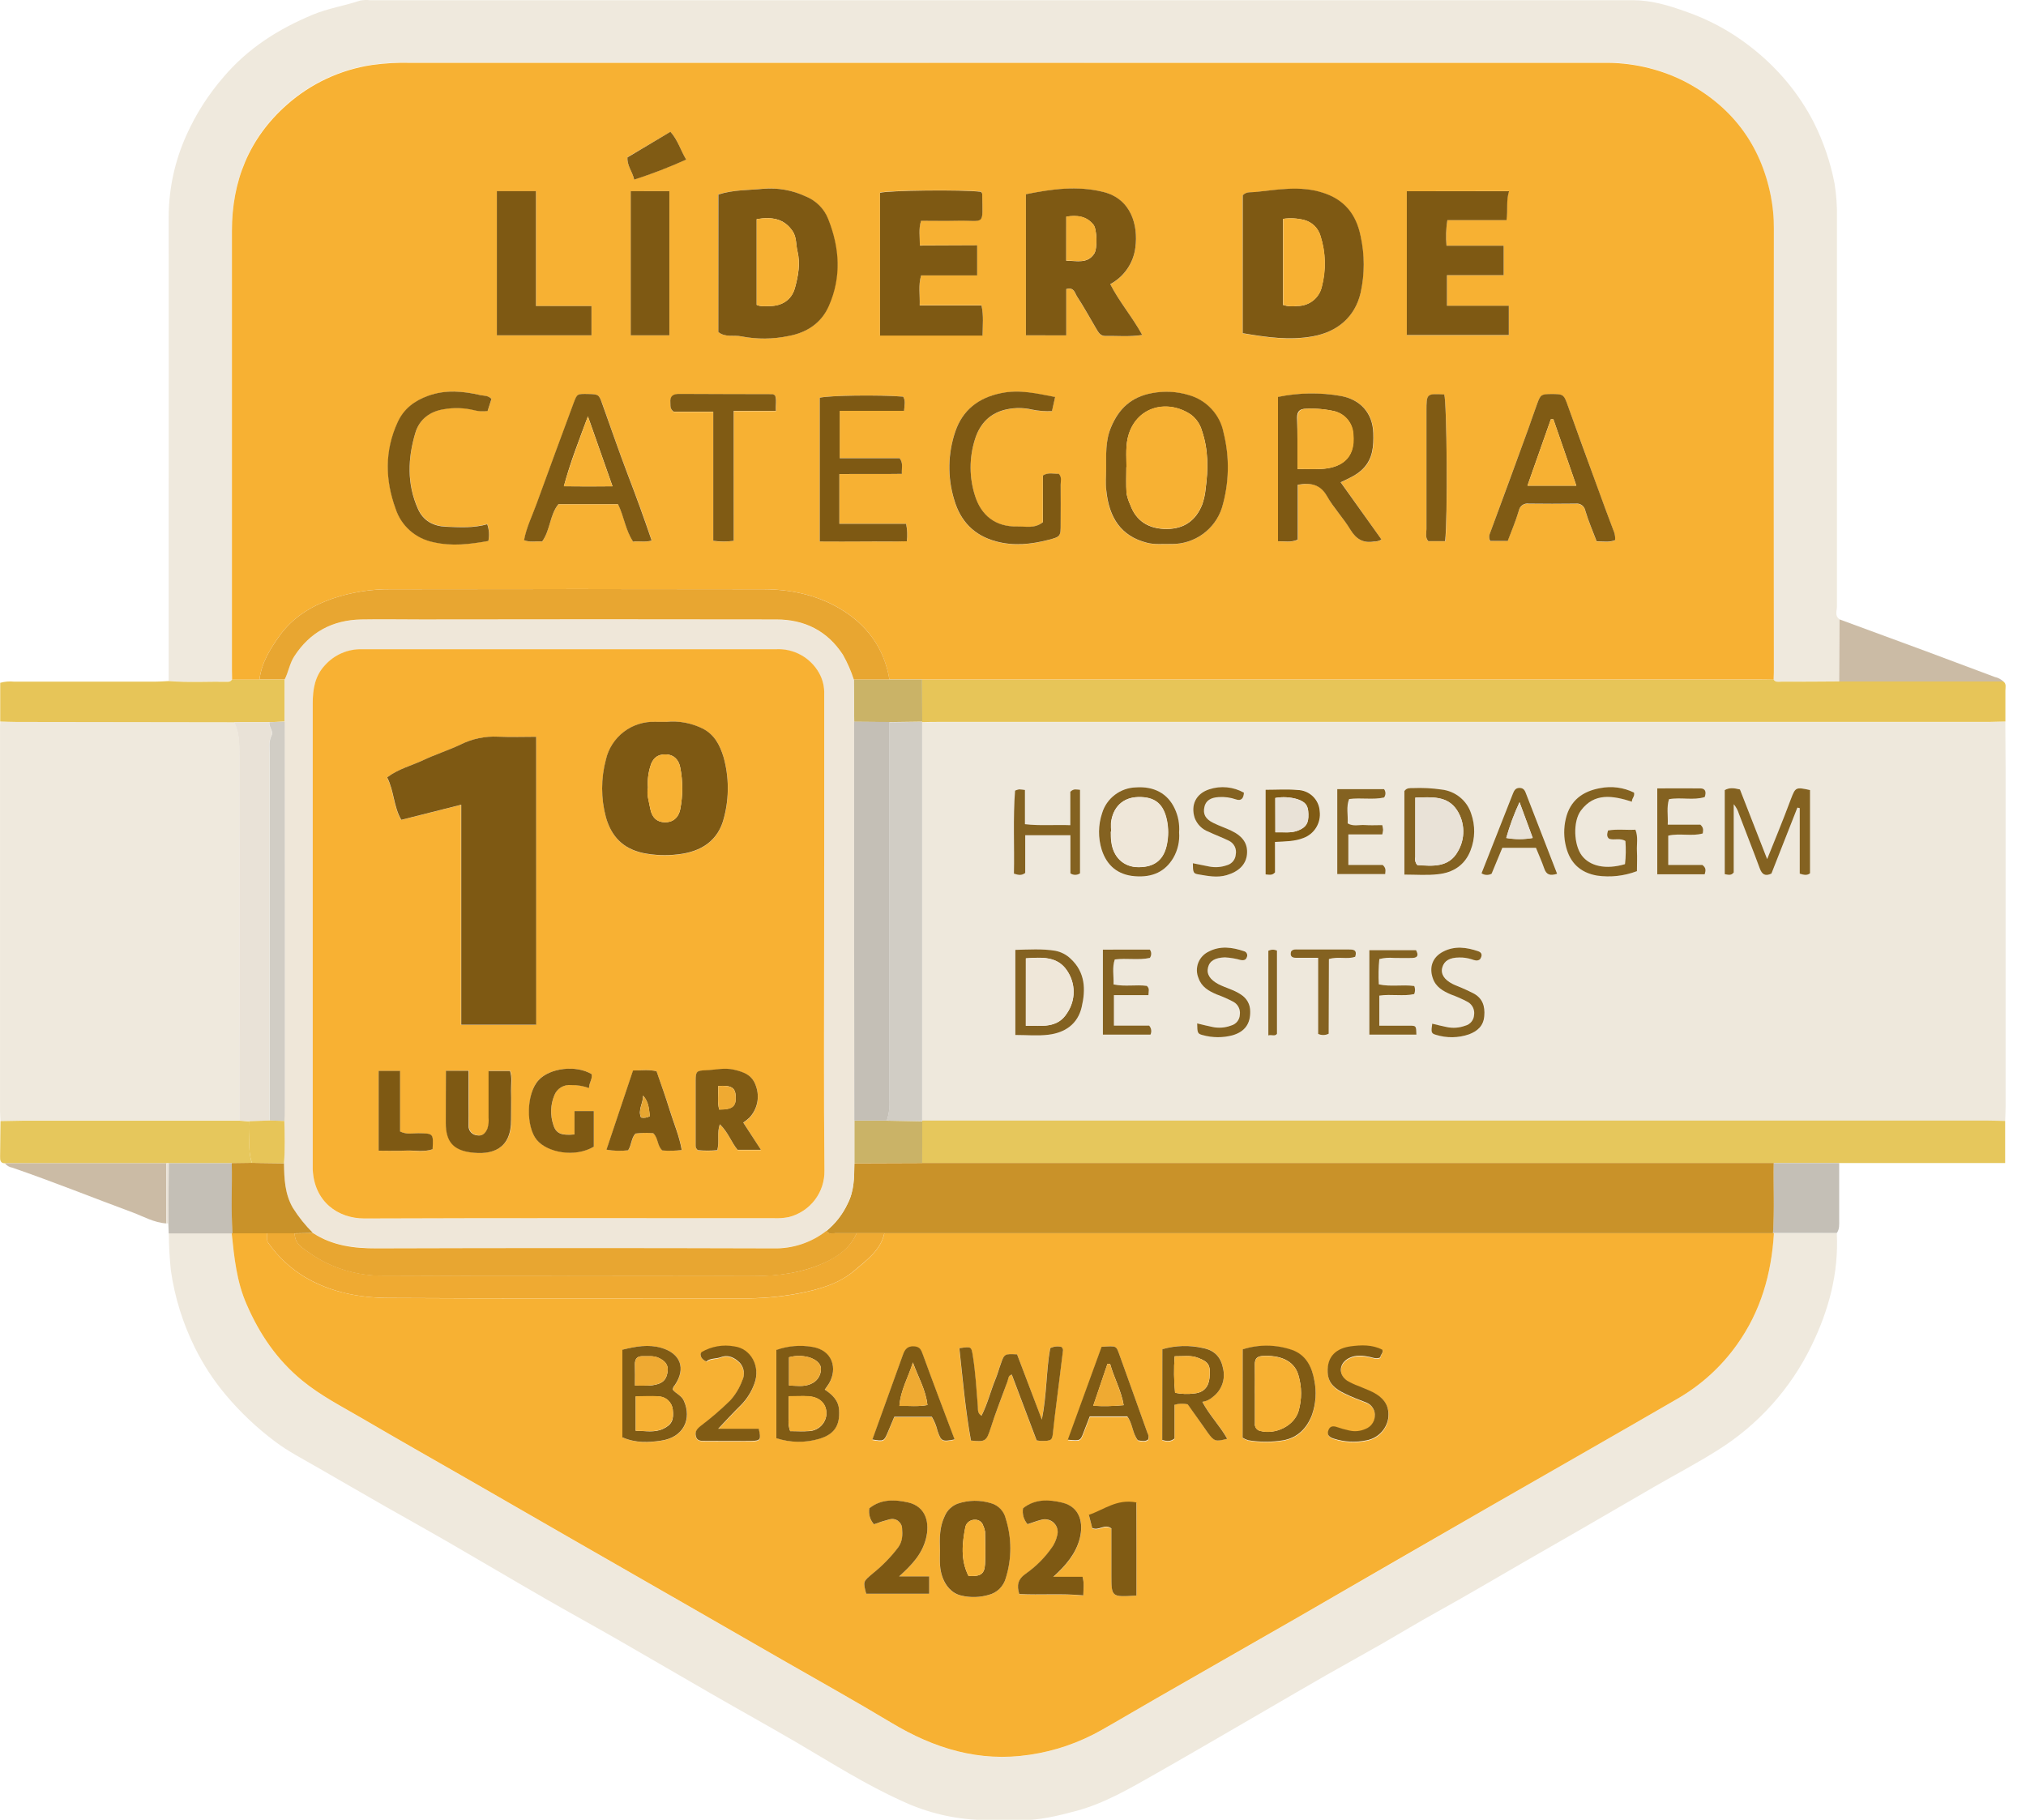 <svg fill="none" height="53" viewBox="0 0 59 53" width="59" xmlns="http://www.w3.org/2000/svg" xmlns:xlink="http://www.w3.org/1999/xlink"><clipPath id="a"><path d="m0 0h58.408v53h-58.408z"/></clipPath><g clip-path="url(#a)"><path d="m58.398 21.015c0 .462.007.924.008 1.386v9.813c0 .145-.008.292-.013.436-.172 0-.342-.011-.512-.011h-31.024v-11.602c.172 0 .342-.007.513-.007h30.552c.159-.003.317-.011.476-.015zm-7.909 2.405c.068.082.12.176.151.277.196.532.409 1.062.609 1.595.062.165.151.242.34.15.25-.633.502-1.278.756-1.921l.068.015v1.91c.121.038.213.058.3-.011v-2.426c-.413-.091-.425-.085-.556.258-.127.324-.254.652-.382.982-.098.237-.196.475-.311.77l-.792-2.028c-.172-.041-.303-.06-.443.019v2.448c.105.019.19.052.262-.05zm-9.592 2.051c.347 0 .665.026.98-.006.442-.045.784-.266.949-.695.134-.343.14-.723.017-1.071-.06-.186-.174-.351-.326-.476-.152-.124-.338-.202-.534-.224-.278-.041-.56-.055-.84-.043-.084 0-.173-.013-.243.086zm-6.563-1.231c.018-.237-.027-.474-.129-.689-.204-.44-.601-.658-1.134-.62-.222.008-.435.085-.611.219-.175.135-.304.321-.367.532-.117.347-.121.721-.012 1.071.149.462.474.73.961.769.525.043.886-.141 1.121-.529.134-.227.194-.49.173-.752zm13.249-1.158c-.303-.149-.647-.195-.98-.13-.506.09-.876.36-1.0.885-.067.272-.065.556.006.827.122.466.413.751.903.836.39.055.788.01 1.156-.131 0-.202.007-.396 0-.589-.007-.193.04-.407-.044-.618-.273.016-.539-.023-.798.023-.029.097-.047.182.035.243.152.048.318-.031.471.064.019.224.015.45-.012.673-.561.166-1.014.073-1.257-.25-.243-.323-.266-.992-.026-1.312.392-.526.924-.434 1.485-.257-.004-.103.093-.152.063-.266zm-18.015 7.061c.338 0 .655.031.965-.008.482-.059.851-.308.967-.805.119-.514.106-1.012-.322-1.409-.124-.119-.28-.199-.449-.231-.381-.062-.767-.036-1.161-.026zm.288-5.817h1.317v1.109c.041.028.09.044.14.044s.099-.015.14-.044v-2.433c-.098 0-.177-.047-.283.056v.973c-.452-.018-.871.022-1.321-.029v-.996c-.056-.01-.113-.016-.17-.018-.04.008-.08.02-.118.037-.063.81-.017 1.618-.033 2.418.129.042.221.06.329-.02zm18.726.01c.338-.079.686.03 1.004-.062.009-.089.037-.163-.07-.256h-.95c.013-.273-.037-.511.037-.742.355-.066.711.042 1.04-.062.054-.157.016-.249-.128-.252-.411-.007-.823 0-1.254 0v2.501h1.381c.033-.097.049-.182-.067-.271h-.994zm-8.326-.307c-.185 0-.343.009-.5 0-.157-.009-.338.049-.502-.048.014-.242-.049-.482.042-.709.354-.045.696.028 1.018-.045.026-.035.04-.077.04-.121 0-.043-.014-.086-.04-.121h-1.37v2.472h1.396c.006-.097.034-.168-.073-.265h-1v-.888h.988c.011-.044.019-.09.024-.135-.006-.048-.015-.095-.026-.141zm-6.767 3.628h-1.371v2.475h1.385c.02-.043.026-.09.019-.137-.007-.046-.027-.09-.059-.125h-1.025v-.888h1.005c0-.111.044-.189-.047-.269-.309-.046-.637.029-.969-.043.009-.256-.045-.494.036-.727.35-.048.694.027 1.021-.045.026-.035.04-.077.04-.121 0-.043-.014-.086-.04-.121zm11.861-2.208c-.304-.779-.6-1.544-.9-2.308-.033-.084-.056-.186-.187-.195-.131-.009-.169.076-.206.166-.306.774-.61 1.548-.914 2.321.043.029.093.045.145.047s.103-.01.149-.035l.312-.754h.98c.082.204.172.401.242.605.061.178.169.219.375.152zm-4.163 3.266c-.345-.046-.686.026-1.032-.045-.014-.245-.009-.491.015-.736.138-.035.28-.046.421-.033h.55c.169-.008.165-.103.098-.225h-1.363v2.462h1.371c-.007-.249-.007-.256-.181-.26-.3-.006-.601 0-.9 0v-.876c.355-.052.696.026 1.016-.045.018-.038.027-.079.028-.121 0-.042-.009-.084-.026-.122zm-4.957-5.628c-.153-.086-.322-.139-.496-.156-.174-.017-.351.003-.517.058-.392.126-.548.455-.425.834.034.091.087.175.157.244.069.069.152.123.244.157.196.097.404.168.6.265.072.036.131.094.166.166.035.072.046.153.03.232-.005.074-.034.145-.083.201-.048.057-.114.096-.187.113-.162.057-.336.07-.504.038l-.484-.097c0 .267.011.3.157.324.274.047.548.106.832.022.352-.103.562-.307.588-.608s-.111-.517-.447-.681c-.174-.085-.36-.145-.535-.232-.231-.114-.304-.257-.258-.465.038-.176.174-.274.413-.286.171-.012.342.011.503.066.159.053.233-.024.242-.196zm5.486 6.725c-.036.249-.03.287.103.322.317.101.658.096.973-.013.236-.091.417-.246.442-.529.024-.283-.051-.529-.329-.671-.108-.054-.219-.104-.33-.154-.088-.04-.182-.07-.268-.115-.245-.124-.349-.298-.294-.482.055-.184.212-.284.496-.286.122-.002.243.016.359.053.076.026.164.061.241 0 .071-.097.07-.195-.051-.235-.343-.118-.686-.166-1.028.015-.302.159-.406.449-.294.771.088.258.294.379.525.472.172.062.338.136.499.222.063.037.114.093.146.159.032.066.043.14.032.213-.003.073-.03.143-.076.2-.046.057-.11.098-.181.116-.173.064-.36.078-.541.039-.15-.027-.287-.064-.427-.094zm-6.849-.006c0 .277.011.299.161.335.284.079.584.081.869.006.355-.097.524-.334.515-.698.001-.097-.022-.193-.069-.278-.046-.085-.114-.157-.197-.209-.205-.141-.447-.195-.662-.306-.245-.127-.351-.299-.3-.487.051-.188.214-.28.49-.292.158.008.315.035.467.079.078.015.145 0 .173-.086.008-.017.012-.035.012-.053-0-.018-.004-.037-.013-.053-.008-.017-.02-.031-.034-.043-.014-.012-.031-.02-.049-.024-.344-.116-.686-.165-1.03.013-.139.066-.247.183-.302.327-.055.143-.052.302.008.443.088.258.294.38.524.474.172.062.339.135.499.221.064.037.115.092.147.158s.044.14.034.212c-.003.073-.029.144-.075.201-.046.057-.109.098-.181.117-.172.064-.36.079-.54.041-.147-.022-.282-.059-.454-.099zm2.27-5.283c.304-.016.573-.015.826-.119.156-.057.288-.166.374-.307.086-.141.122-.308.101-.472-.009-.168-.082-.327-.205-.443-.123-.116-.286-.18-.456-.18-.301-.026-.604-.006-.923-.006v2.467c.105.007.196.043.274-.059zm1.567 5.588v-2.174c.273-.084.537.018.767-.068.063-.211-.063-.212-.196-.211h-1.469c-.07 0-.148-.014-.202.056-.035.119 0 .186.135.186h.652v2.217c.048.021.1.031.153.03s.104-.015.151-.038zm-1.757-2.419v2.465c.098-.027.19.037.252-.045v-2.426c-.041-.019-.086-.028-.131-.027s-.089.012-.13.033z" fill="#eee8dc"/><path d="m4.912 19.832c0-1.605 0-3.209 0-4.814 0-2.907.006-5.813 0-8.719.005-.818.183-1.626.521-2.372.276-.614.642-1.185 1.085-1.693.706-.83 1.588-1.388 2.585-1.804.449-.189.926-.258 1.38-.412.097-.019.196-.023.294-.012h36.782c.523 0 1.026.149 1.51.323.664.226 1.286.558 1.843.983.425.32.81.688 1.148 1.098.291.354.544.737.754 1.143.286.568.492 1.173.612 1.797.053.333.076.671.068 1.008v11.308c0 .122-.07.27.073.367l-.011 1.809c-.562 0-1.123.002-1.684.007-.082 0-.174.022-.229-.071 0-.133.007-.267.007-.401 0-4.245 0-8.491 0-12.736.001-.315-.028-.629-.088-.938-.294-1.521-1.16-2.645-2.54-3.356-.731-.363-1.541-.543-2.358-.526-11.569.005-23.137.005-34.705 0-.378-.01-.755.011-1.129.062-.919.138-1.777.537-2.472 1.149-1.107.973-1.602 2.226-1.604 3.678-.005 4.257-.005 8.514 0 12.772 0 .097 0 .195.005.292-.011.021-.028.039-.049.051-.021.012-.044.019-.068.018-.577-.003-1.154.033-1.731-.014z" fill="#efe9dd"/><path d="m53.49 35.916c.059 1.157-.231 2.238-.734 3.271-.608 1.259-1.563 2.32-2.755 3.061-.593.372-1.213.699-1.82 1.049-.722.416-1.441.837-2.163 1.254-.534.308-1.07.613-1.603.921-.858.494-1.71 1-2.576 1.479-.528.292-1.045.605-1.567.906-.545.313-1.096.614-1.641.925-.599.342-1.192.69-1.788 1.036-1.067.617-2.13 1.241-3.201 1.849-.734.415-1.462.847-2.289 1.071-.56.149-1.12.292-1.707.268-.342-.012-.686 0-1.027 0-.81-.019-1.608-.206-2.341-.549-1.059-.476-2.038-1.099-3.037-1.685-.844-.494-1.702-.967-2.547-1.455-.89-.511-1.775-1.032-2.665-1.542-.723-.415-1.455-.816-2.177-1.232-.952-.548-1.897-1.109-2.849-1.659-.588-.339-1.175-.665-1.763-.999-.672-.384-1.34-.772-2.01-1.157-.408-.236-.828-.451-1.207-.735-.537-.4-1.025-.862-1.454-1.374-.35-.418-.649-.875-.89-1.362-.353-.71-.591-1.471-.703-2.255-.038-.359-.058-.721-.06-1.082h1.83c.073.708.149 1.413.438 2.079.372.858.882 1.607 1.613 2.209.541.445 1.158.758 1.754 1.107 1.016.596 2.041 1.176 3.063 1.762l3.031 1.744 3.223 1.849 2.904 1.668c1.064.611 2.135 1.209 3.188 1.84 1.243.747 2.547 1.153 4.022.931.733-.108 1.44-.35 2.084-.714.54-.305 1.072-.623 1.609-.93 1.359-.779 2.721-1.551 4.079-2.336 1.926-1.108 3.85-2.219 5.772-3.331 1.779-1.025 3.564-2.038 5.339-3.067.675-.392 1.258-.923 1.71-1.557.702-.973 1.012-2.075 1.083-3.254z" fill="#efe9dd"/><path d="m.015 32.651c-.005-.097-.014-.195-.014-.292 0-3.709 0-7.418 0-11.127 0-.073 0-.146.008-.219.159 0 .317.013.476.013l6.339.009c.15.302.151.623.151.951-.005 3.549-.005 7.098 0 10.648-2.1 0-4.199 0-6.298 0-.223.003-.443.014-.662.018z" fill="#efe9dd"/><path d="m26.857 32.636h31.024c.17 0 .341.007.512.011v1.225h-6.74-20.102c-1.567 0-3.132 0-4.695 0 0-.405 0-.81 0-1.214z" fill="#e6c75c"/><path d="m51.644 19.782c.055.097.147.071.229.071.562 0 1.123-.002 1.684-.007h4.782c.098.069.06.174.061.265v.902c-.159 0-.317.012-.476.012h-30.557c-.171 0-.342 0-.513.007v-.017c0-.409-.002-.818-.005-1.227h.441 23.879c.159.002.32-.004.476-.006z" fill="#e7c558"/><path d="m6.821 21.035-6.339-.009c-.159 0-.317-.008-.476-.013v-1.127c.134-.037.273-.048.411-.033h4.093c.133 0 .266-.011.4-.018.577.047 1.154.011 1.731.02.024 0.0.048-.006.068-.018s.037-.03.049-.051h.798.735v1.228l-.437.019z" fill="#e7c558"/><path d="m.015 32.651c.219 0 .439-.012.658-.012h6.298l.294.02c.023.404-.062.815.072 1.212l-.588.008h-1.839c-.022-.005-.045-.005-.067 0h-4.702c-.136 0-.139-.097-.138-.195.005-.346.007-.69.011-1.034z" fill="#e6c75c"/><path d="m58.34 19.848h-4.782l.011-1.809c.839.309 1.677.619 2.517.927.669.248 1.336.5 2.004.75.094.02.181.065.251.131z" fill="#cbbba5"/><path d="m.141 33.879h4.702v1.752c-.359-.022-.668-.205-.993-.325-1.163-.431-2.319-.896-3.494-1.3-.085-.014-.162-.059-.215-.127z" fill="#cbbba5"/><path d="m51.652 33.874h1.908v1.654c0 .131.014.265-.069.382h-1.861c.047-.674.01-1.356.021-2.036z" fill="#c4bfb6"/><path d="m4.913 33.878h1.839c.014.681-.025 1.362.022 2.044h-1.861l-.011-.284c.005-.589.008-1.175.012-1.76z" fill="#c4bfb6"/><path d="m4.913 33.878c0 .584-.003 1.168-.008 1.752-.02-.001-.04-.001-.06 0 0-.584 0-1.168 0-1.752.022-.005.045-.005.068 0z" fill="#e9e2d7"/><path d="m26.854 21.035v11.602.018l-1.03-.018c.064-.195.089-.4.075-.604 0-3.666 0-7.331 0-10.997l.954-.013z" fill="#d1cdc5"/><g fill="#846221"><path d="m50.489 23.42v1.989c-.071.097-.157.069-.262.05v-2.448c.14-.08.27-.06.443-.019l.792 2.028c.119-.292.217-.532.311-.77.131-.324.258-.652.382-.982.131-.343.143-.349.556-.258v2.424c-.086.069-.178.049-.3.011v-1.909l-.068-.015c-.254.643-.506 1.288-.756 1.921-.189.092-.278.016-.34-.15-.196-.533-.409-1.063-.609-1.595-.031-.102-.083-.196-.151-.277z"/><path d="m40.898 25.471v-2.433c.07-.097.159-.084.243-.086.281-.012.562.002.841.043.196.022.381.1.534.224s.266.289.326.476c.123.347.118.727-.017 1.071-.163.429-.507.65-.949.695-.312.037-.631.011-.978.011zm.317-2.238v1.734c-.009.04-.008.082.002.122.011.04.03.077.058.107.433.028.91.078 1.175-.389.111-.184.167-.395.163-.609-.004-.214-.068-.423-.185-.603-.281-.428-.745-.381-1.215-.365z"/><path d="m34.337 24.24c.021.262-.039.523-.171.75-.234.389-.596.572-1.121.529-.49-.039-.812-.307-.961-.769-.109-.349-.105-.724.012-1.071.064-.211.193-.396.369-.53s.389-.21.611-.217c.533-.038.931.18 1.134.62.101.214.145.45.127.686zm-1.979-.02h-.011c0 .097 0 .195.014.292.053.452.358.745.794.744.49 0 .747-.233.83-.692.04-.213.04-.432 0-.645-.098-.5-.349-.718-.849-.704-.436.012-.73.292-.784.753-.002.084-0.0.168.006.252z"/><path d="m47.585 23.082c.03.116-.067.163-.061.266-.561-.177-1.092-.269-1.485.257-.239.32-.209 1.002.026 1.312s.696.417 1.257.25c.026-.224.03-.449.012-.673-.153-.097-.319-.017-.471-.064-.082-.061-.064-.143-.035-.243.26-.047.525-.008.798-.023.084.211.034.417.044.618s0 .389 0 .589c-.369.141-.769.186-1.161.13-.49-.085-.784-.37-.903-.836-.07-.271-.072-.555-.006-.827.124-.525.49-.795 1-.885.334-.066.68-.02.984.13z"/><path d="m29.568 30.143v-2.479c.392-.01.784-.036 1.161.026.169.032.325.112.449.231.428.397.442.895.322 1.409-.116.497-.485.746-.967.805-.31.039-.627.008-.965.008zm.306-.267c.453-.008.917.083 1.199-.368.125-.183.193-.399.193-.621 0-.221-.067-.438-.193-.621-.28-.421-.742-.389-1.198-.355z"/><path d="m29.856 24.326v1.098c-.108.081-.196.062-.329.02.017-.8-.029-1.609.033-2.418.038-.017.077-.029.118-.037.057.003.114.009.17.018v.996c.45.052.869.011 1.321.029v-.973c.106-.103.185-.06.283-.057v2.433c-.041.028-.09.044-.14.044s-.099-.015-.14-.044v-1.109z"/><path d="m48.582 24.336v.855h.994c.116.088.098.168.067.271h-1.381v-2.501c.431 0 .842-.005 1.254 0 .144 0 .182.097.128.252-.329.104-.686 0-1.04.062-.074.231-.025.469-.037.742h.95c.107.097.078.167.07.256-.322.092-.666-.015-1.004.064z"/><path d="m40.252 24.028c.012.046.021.092.026.139-.005.045-.013.091-.024.135h-.988v.889h1c.108.097.079.17.073.265h-1.396v-2.472h1.364c.026.035.04.077.04.121 0 .043-.014.086-.04.121-.321.073-.664 0-1.018.045-.091.227-.028.466-.042.709.164.097.337.036.501.048.165.012.317.002.502.002z"/><path d="m33.485 27.656c.026.035.04.077.04.121 0 .043-.014.086-.04.121-.327.072-.671 0-1.021.045-.081.233-.027.471-.036.727.332.072.66 0 .969.043.091.08.048.158.047.269h-1.005v.888h1.026c.031.035.052.079.059.125s0.0.094-.02.137h-1.386v-2.475z"/><path d="m45.346 25.448c-.206.067-.315.026-.375-.151-.07-.204-.16-.401-.242-.605h-.979l-.312.754c-.045.025-.097.037-.149.035-.052-.002-.102-.018-.145-.047.304-.773.608-1.546.914-2.321.036-.09.077-.173.206-.166.128.007.154.11.187.195.296.762.592 1.527.895 2.307zm-1.095-2.085c-.156.336-.285.684-.385 1.04.255.045.515.045.77 0z"/><path d="m41.183 28.714c.017.037.025.078.025.119s-.009.081-.025.119c-.319.071-.661-.007-1.016.045v.876h.9c.174 0 .174.011.181.26h-1.371v-2.459h1.36c.067.122.07.217-.098.225-.183.008-.367 0-.55 0-.141-.013-.284-.002-.421.033-.024.244-.029.49-.015.736.344.077.686.002 1.03.048z"/><path d="m36.225 23.086c-.009.171-.083.249-.235.195-.162-.056-.333-.078-.503-.066-.239.013-.375.11-.413.286-.046.208.026.351.258.465.174.087.36.147.535.232.336.164.474.383.447.681-.028.299-.24.505-.588.608-.284.084-.557.024-.832-.022-.146-.024-.154-.057-.157-.324l.484.097c.169.032.343.019.504-.038.071-.018.135-.059.182-.115.047-.057.075-.126.08-.199.016-.079.005-.16-.03-.232-.035-.072-.094-.13-.166-.166-.196-.097-.403-.17-.599-.265-.092-.034-.175-.088-.244-.157-.069-.069-.122-.152-.157-.244-.122-.38.038-.709.425-.834.166-.055.342-.074.515-.057.174.017.342.07.494.155z"/><path d="m41.71 29.814c.14.033.279.07.42.097.18.039.368.025.541-.039.071-.018.135-.059.181-.116.046-.057.073-.127.076-.2.011-.072-.001-.147-.032-.213-.032-.066-.083-.121-.146-.159-.16-.086-.327-.16-.499-.222-.227-.097-.437-.214-.525-.472-.112-.322-.008-.612.294-.771.34-.18.686-.132 1.029-.015.121.042.122.134.051.235-.077.061-.165.026-.241 0-.116-.037-.237-.056-.359-.053-.284 0-.441.097-.496.286-.055.189.051.357.294.482.086.045.18.075.268.115.111.05.222.097.33.154.278.141.355.378.329.671-.025.293-.206.438-.442.529-.314.109-.656.113-.973.013-.131-.038-.137-.076-.101-.322z"/><path d="m34.861 29.805c.168.04.307.077.449.104.18.038.367.024.54-.041.071-.019.135-.06.181-.117.046-.057.072-.128.075-.201.01-.073-.002-.146-.034-.212-.032-.066-.083-.121-.147-.158-.161-.086-.328-.159-.499-.221-.227-.097-.436-.216-.524-.474-.06-.141-.062-.3-.008-.443.055-.143.163-.26.302-.327.341-.178.686-.129 1.03-.013.018.004.035.013.049.024.014.011.026.026.034.043.008.017.012.035.013.053 0.0.018-.004.037-.012.053-.028.09-.098.097-.173.086-.152-.044-.309-.07-.467-.079-.279.011-.441.097-.49.292s.055.355.3.487c.215.111.457.165.662.306.082.052.15.124.197.209.046.085.07.181.069.278.009.364-.161.596-.515.698-.285.075-.585.073-.869-.006-.15-.039-.157-.062-.161-.34z"/></g><path d="m37.13 24.521v.886c-.083.097-.17.066-.274.059v-2.465c.318 0 .622-.021.923.006.168.002.329.067.45.182s.194.272.203.438c.021.164-.015.33-.101.472-.086.141-.218.25-.374.307-.253.1-.522.099-.826.115zm.01-.281c.241-.008.457.031.667-.054.23-.097.305-.212.294-.481-.007-.248-.079-.344-.313-.427-.211-.064-.434-.077-.651-.038z" fill="#805b14"/><path d="m38.694 30.106c-.048.024-.1.037-.153.038-.053.001-.106-.01-.154-.032v-2.217h-.652c-.131 0-.17-.067-.135-.186.054-.069.131-.056.202-.056h1.469c.133 0 .259 0 .196.211-.23.086-.49-.016-.767.068z" fill="#846221"/><path d="m36.936 27.69c.039-.019.082-.03.125-.031.044-.001.087.008.127.025v2.426c-.062.082-.15.018-.252.045z" fill="#846221"/><path d="m7.557 19.79h-.798c0-.097-.005-.195-.005-.292 0-4.257 0-8.515 0-12.772 0-1.452.497-2.701 1.604-3.678.696-.616 1.557-1.018 2.479-1.156.374-.052.752-.073 1.129-.062h34.705c.817-.017 1.626.163 2.358.526 1.38.71 2.242 1.834 2.54 3.356.06.309.09.623.088.938-.006 4.246-.006 8.492 0 12.736 0 .134 0 .268-.007.401-.159 0-.317 0-.476 0h-23.881c-.147 0-.294 0-.441 0h-.951c-.157-.925-.669-1.612-1.469-2.078-.681-.395-1.438-.547-2.219-.549-3.602-.005-7.203-.005-10.806 0-.591-.007-1.178.087-1.737.277-.621.222-1.151.549-1.533 1.083-.272.384-.521.783-.581 1.27zm28.633-10.081c.698.118 1.362.217 2.047.089.713-.134 1.222-.571 1.382-1.265.121-.545.121-1.109 0-1.654-.129-.631-.473-1.06-1.109-1.265-.651-.206-1.3-.087-1.947-.018-.119.013-.273-.022-.377.097zm-6.314.057h1.175v-1.345c.228-.066.251.119.312.213.196.304.373.623.558.935.062.104.117.223.264.219.347-.008.697.03 1.078-.029-.285-.526-.661-.956-.931-1.48.199-.107.37-.261.497-.447.127-.186.208-.4.235-.624.082-.628-.113-1.411-.935-1.615-.762-.189-1.506-.084-2.253.067zm-8.956-.097c.196.166.445.08.664.127.453.088.92.085 1.371-.011.536-.097.96-.373 1.175-.876.367-.842.316-1.693-.021-2.536-.059-.147-.146-.281-.258-.393-.112-.112-.246-.201-.393-.26-.387-.181-.814-.258-1.24-.223-.43.045-.872.026-1.307.168zm7.538-2.523h-1.671c0-.261-.041-.487.035-.722.354 0 .696.007 1.036 0 .843-.02.757.187.744-.786 0-.019-.025-.039-.036-.058-.561-.064-2.696-.041-2.939.03v4.157h2.985c0-.292.035-.565-.03-.876h-1.798c.011-.309-.045-.584.041-.876h1.633zm12.511-1.576v4.191h2.971v-.852h-1.801v-.894h1.65v-.864h-1.665c-.022-.248-.014-.498.025-.744h1.718c.045-.292-.016-.563.074-.841zm-25.36 3.344v-3.346h-1.139v4.198h2.756v-.853zm24.621 6.798-1.181-1.663c.247-.122.47-.216.645-.389.294-.292.316-.663.305-1.046-.017-.571-.365-.973-.933-1.077-.61-.108-1.235-.099-1.842.026v4.203c.196 0 .379.041.575-.047v-1.598c.372-.066.651-.029.851.331.2.36.477.641.686.983.166.276.371.389.686.339.074.001.147-.02.209-.061zm-8.017-2.044c0 .206-.018.415 0 .62.08.792.425 1.322 1.175 1.521.242.065.485.029.728.039.325.002.642-.099.906-.288s.459-.458.558-.766c.212-.711.229-1.465.049-2.185-.05-.258-.171-.498-.349-.692s-.408-.335-.663-.407c-.349-.106-.719-.125-1.077-.056-.606.112-.965.454-1.191.998-.157.392-.136.802-.135 1.213zm-16.423 2.104c.234-.334.221-.783.474-1.087h1.738c.176.353.212.75.44 1.092.179-.025.356.025.54-.033-.22-.657-.453-1.29-.695-1.919-.263-.681-.499-1.381-.747-2.072-.098-.258-.115-.271-.392-.276-.331-.007-.338-.01-.433.247-.365.982-.727 1.965-1.084 2.949-.126.348-.294.681-.365 1.061.176.072.344.022.525.039zm28.113-.015c.112-.292.235-.584.326-.876.005-.033.017-.064.035-.092.018-.028.041-.053.068-.072s.058-.033.091-.04c.033-.007.067-.008.1-.003.453.006.905.006 1.357 0 .066-.01.133.007.187.046.054.039.09.097.1.163.09.298.214.584.328.887.184 0 .362.039.538-.033.006-.077-.003-.154-.027-.227-.166-.439-.327-.881-.49-1.322-.294-.816-.588-1.631-.888-2.446-.091-.248-.125-.263-.449-.26-.287 0-.318.018-.408.262-.09.243-.173.501-.265.749-.364.996-.729 1.991-1.095 2.986-.033.091-.074.176-.012.283zm-13.535-.546c-.245.195-.499.119-.736.126-.659.018-1.058-.338-1.233-.876-.177-.542-.179-1.125-.006-1.668.144-.461.45-.772.933-.869.24-.05.487-.047.726.009.191.038.386.053.581.045.032-.145.061-.27.092-.412-.533-.097-1.039-.227-1.586-.11-.655.14-1.107.494-1.319 1.11-.221.644-.233 1.341-.034 1.993.183.632.588 1.042 1.226 1.214.508.136 1.01.085 1.51-.044.364-.097.364-.097.364-.478s0-.753 0-1.13c0-.104.039-.219-.056-.318-.148 0-.306-.05-.46.048zm-5.925-1.403c.631-.007 1.222 0 1.82-.007-.01-.18.046-.314-.067-.457h-1.744v-1.38h1.877c.011-.163.048-.292-.028-.413-.708-.057-2.181-.035-2.429.033v4.185h1.274c.418 0 .842.008 1.263-.006.021-.17.015-.342-.021-.509h-1.945zm-6.073-8.24v4.199h1.125v-4.201zm-4.056 6.048c-.107-.097-.213-.082-.305-.103-.512-.12-1.022-.169-1.538.018-.4.145-.705.377-.882.761-.385.834-.37 1.687-.062 2.53.082.243.227.46.42.629.193.169.428.285.68.335.534.123 1.057.062 1.598-.037.033-.162.022-.33-.033-.487-.401.115-.803.088-1.203.072-.359-.015-.657-.166-.812-.513-.328-.731-.302-1.479-.076-2.227.119-.397.431-.621.827-.681.289-.052.586-.043.872.026.131.036.268.045.403.024zm7.053 4.14v-3.783h1.232c-.015-.179.028-.321-.025-.454-.033-.015-.055-.033-.076-.033-.903 0-1.807 0-2.711-.008-.184 0-.279.064-.262.255.008.081-.028.173.098.262h1.151v3.762c.197.024.396.022.593-.006zm20.723.011c.074-.681.046-4.027-.031-4.274-.519-.026-.519-.026-.519.495v3.429c0 .116-.044.243.055.35zm-22.565-11.927-1.256.741c-.008.249.148.406.196.647.516-.165 1.022-.36 1.515-.584-.166-.264-.228-.552-.456-.804z" fill="#f7b133"/><path d="m51.659 35.917c-.071 1.179-.381 2.277-1.083 3.254-.452.634-1.035 1.165-1.71 1.557-1.775 1.03-3.56 2.044-5.339 3.067-1.926 1.108-3.85 2.219-5.772 3.331-1.358.778-2.72 1.557-4.079 2.336-.538.307-1.07.626-1.609.93-.644.364-1.351.607-2.084.714-1.469.222-2.779-.184-4.022-.931-1.052-.632-2.124-1.229-3.188-1.84l-2.904-1.669-3.223-1.849-3.031-1.744c-1.022-.584-2.047-1.168-3.063-1.762-.597-.349-1.214-.663-1.754-1.107-.733-.602-1.241-1.351-1.613-2.209-.294-.666-.364-1.371-.438-2.079h.027 1.004c.009.097-.026.195.035.283.278.396.634.732 1.048.985.769.462 1.626.615 2.496.62 3.421.021 6.84.006 10.261.011.544.006 1.087-.041 1.621-.14.601-.117 1.175-.272 1.649-.674.355-.304.757-.584.867-1.085h25.904zm-24.286 9.236c0 .123-.01.281 0 .438.031.447.271.808.626.882.262.061.535.053.793-.022.118-.03.225-.091.312-.175.087-.085.15-.19.182-.307.179-.567.179-1.174 0-1.741-.025-.106-.078-.204-.154-.283-.076-.079-.172-.136-.278-.165-.315-.097-.653-.092-.965.014-.086.032-.164.08-.229.143-.066.063-.117.139-.152.223-.147.307-.15.631-.136.994zm2.247-5.704c-.368-.017-.376-.013-.481.277-.053.147-.093.3-.154.444-.145.349-.231.722-.407 1.064-.123-.077-.098-.181-.106-.275-.04-.492-.067-.986-.146-1.475-.044-.269-.041-.27-.392-.218.098.9.176 1.804.337 2.689.425.048.452.016.575-.363.15-.457.33-.906.49-1.363.028-.077.02-.171.125-.195.242.64.484 1.281.723 1.915.043.008.086.014.129.017.321 0 .327-.012.356-.314.025-.276.063-.551.098-.826.062-.501.127-1.002.187-1.504 0-.03-.025-.063-.039-.092-.112-.031-.231-.019-.334.035-.119.647-.098 1.342-.244 2.079zm.306 4.947c.132-.044.267-.097.406-.131.065-.018.133-.018.197-0s.123.052.17.1c.046.048.079.108.094.172s.012.132-.008.196c-.024.106-.066.207-.123.299-.21.314-.478.587-.789.804-.237.166-.266.344-.19.594.619.033 1.227-.022 1.866.039 0-.176.033-.35-.023-.542h-.851c.367-.33.657-.67.77-1.116.113-.446.016-.919-.511-1.044-.384-.092-.798-.113-1.141.166-.013.082-.008.166.015.245.023.08.064.153.118.216zm-4.475 0c.15-.056.302-.105.457-.145.042-.011.085-.013.128-.005.042.008.083.025.117.05.035.025.064.058.084.096.021.038.032.08.034.122.016.195.016.376-.113.554-.212.282-.46.536-.736.756-.294.24-.294.23-.196.596h1.835v-.505h-.876c.37-.336.664-.652.779-1.091s.017-.946-.524-1.066c-.372-.082-.778-.106-1.123.173-.014.082-.01.166.013.246.023.08.064.154.119.217zm-7.322-5.085v2.553c.392.172.768.15 1.123.097.665-.097.904-.638.668-1.162-.072-.16-.233-.206-.325-.325.005-.05.027-.097.063-.132.324-.487.164-.922-.392-1.084-.379-.109-.745-.048-1.136.052zm5.889 1.168c.043-.063.088-.121.125-.183.25-.428.11-.963-.49-1.062-.351-.061-.711-.03-1.046.089v2.559c.405.134.841.141 1.25.019.442-.133.605-.389.577-.84-.017-.282-.201-.445-.416-.59zm12.171-1.168v2.573c.052.032.108.058.167.075.338.055.682.055 1.02 0 .414-.078.686-.344.832-.737.113-.322.137-.669.07-1.003-.067-.389-.243-.752-.654-.894-.463-.162-.965-.17-1.433-.025zm-2.34 0v2.643c.125.031.23.056.355-.042v-1.003c.125-.036.258-.041.385-.014.098.14.202.276.294.415.092.138.196.28.294.417.18.249.228.264.564.173-.212-.378-.522-.681-.725-1.076.117-.017.227-.069.313-.15.12-.092.212-.217.264-.359.052-.142.062-.296.03-.443-.058-.321-.224-.541-.579-.612-.395-.091-.807-.079-1.196.035zm-.753 7.174c0-.921 0-1.821 0-2.713-.566-.113-.947.214-1.384.361.039.151.071.275.098.382.196.097.362-.14.559.014v1.362c-.002.625-.002.625.727.578zm-7.691-4.545c.339.057.339.057.455-.229.059-.143.12-.286.184-.437h1.092c.077.129.134.269.168.416.108.303.134.314.496.244-.31-.825-.624-1.646-.924-2.472-.051-.141-.09-.232-.262-.24-.187-.009-.265.089-.317.238zm6.676-2.7c-.329.904-.654 1.8-.98 2.707.364.033.364.033.455-.203.06-.156.12-.311.184-.476h1.093c.157.212.148.487.307.695.108.016.214.048.301-.024.01-.03.013-.063.01-.095-.004-.032-.014-.063-.03-.09-.266-.736-.524-1.473-.791-2.208-.132-.369-.082-.35-.548-.322zm-11.511.428c.106-.097.273-.071.421-.128.226-.086.416.023.559.17.06.07.098.156.109.248.011.091-.005.184-.047.266-.08.216-.2.414-.356.584-.27.262-.555.508-.855.735-.111.089-.17.173-.137.304.032.13.156.131.267.131.453 0 .904.005 1.356 0 .261 0 .279-.043.208-.353h-1.182c.237-.247.439-.47.654-.681.18-.181.318-.4.403-.64.184-.486-.098-1.017-.588-1.079-.326-.059-.663-.001-.95.165-.017.011-.022.041-.032.064.006.079.053.142.172.2zm19.689-.344c-.294-.15-.619-.138-.927-.097-.392.056-.686.277-.664.759.017.335.235.487.49.612.206.097.42.185.636.266.08.031.148.088.192.162.044.073.063.159.054.244-.006.079-.035.155-.082.219-.048.064-.113.113-.187.142-.145.066-.308.083-.463.049-.13-.027-.258-.063-.383-.107-.111-.036-.196-.015-.236.097-.047.131.021.195.145.241.314.102.649.12.972.051.156-.03.3-.106.411-.219.111-.113.186-.257.213-.412.045-.353-.098-.597-.463-.778-.13-.064-.267-.113-.401-.171-.114-.041-.225-.092-.329-.154-.273-.185-.239-.518.061-.663.196-.097.404-.071.605-.028.098.021.183.064.3.013-.011-.09.094-.14.055-.24z" fill="#f7b133"/><path d="m7.264 32.654-.294-.021c0-3.55 0-7.099 0-10.648 0-.328 0-.649-.151-.951h1.026c-.033.137.123.257.06.383-.091.177-.055.357-.055.535v10.681z" fill="#e9e2d7"/><path d="m51.632 35.916h-26.684c-.207 0-.413 0-.62 0-.089 0-.196.049-.261-.066.26-.213.469-.481.612-.784.196-.379.196-.779.201-1.188l1.976-.007h4.695 20.102c-.012.684.025 1.365-.021 2.046z" fill="#c99229"/><path d="m26.856 33.869-1.976.007c0-.412 0-.824 0-1.237h.948l1.03.02c-.001.402-.002.805-.002 1.21z" fill="#cab367"/><path d="m25.901 19.79h.951c0 .41.002.819.005 1.227l-.954.013-1.027-.008-.012-1.232z" fill="#cab367"/><path d="m24.864 19.79.012 1.231v6.52c0 1.699.002 3.398.005 5.098v1.237c-.005.407 0 .81-.201 1.188-.143.303-.352.571-.612.784-.442.342-.989.519-1.549.502-3.853-.006-7.706-.006-11.559 0-.659 0-1.281-.078-1.844-.443-.223-.221-.421-.467-.588-.733-.235-.407-.251-.85-.258-1.298.033-.41.016-.82.009-1.231 0-.133.011-.267.011-.401 0-1.932 0-3.865 0-5.797 0-1.811-.002-3.622-.005-5.433l.004-1.224c.11-.216.142-.46.276-.668.457-.708 1.116-1.058 1.951-1.076.588-.014 1.175 0 1.758 0h10.332c.819 0 1.482.328 1.938 1.028.13.228.237.468.318.716zm-.864 7.439v-3.539c0-1.156 0-2.312 0-3.467.009-.218-.043-.435-.151-.626-.123-.217-.305-.395-.524-.515-.219-.12-.468-.178-.718-.167h-7.739c-1.444 0-2.887 0-4.33 0-.202-.005-.402.033-.587.112-.185.079-.351.197-.486.345-.294.316-.358.707-.358 1.11v13.43.146c.041.947.733 1.433 1.504 1.43 3.974-.015 7.948-.007 11.923-.008.146.007.292-.004.435-.032.301-.076.568-.251.757-.496.189-.245.288-.547.283-.856-.022-2.291-.009-4.574-.009-6.865z" fill="#efe7d9"/><path d="m24.864 19.79c-.081-.25-.187-.492-.317-.721-.456-.7-1.119-1.027-1.938-1.028-3.444-.006-6.888-.006-10.332 0-.588 0-1.175-.011-1.758 0-.836.018-1.494.368-1.951 1.076-.134.207-.167.452-.276.668h-.734c.06-.487.309-.882.58-1.265.382-.534.912-.861 1.533-1.083.559-.19 1.146-.283 1.737-.275 3.602-.007 7.203-.007 10.806 0 .784 0 1.538.154 2.219.549.8.466 1.313 1.152 1.469 2.078z" fill="#e8a631"/><path d="m8.29 21.016c0 1.811.002 3.623.005 5.433v5.797c0 .134-.007.268-.011.401l-.429-.014c0-3.56 0-7.12 0-10.681 0-.178-.036-.358.055-.535.064-.126-.093-.245-.06-.383z" fill="#d1cdc5"/><path d="m8.27 33.879c.007.449.023.891.258 1.298.167.266.364.512.588.733l-.535.009h-.806-1.004c-.047-.681-.008-1.362-.022-2.044l.588-.008z" fill="#c99229"/><path d="m8.27 33.879-.934-.013c-.134-.397-.05-.808-.072-1.212l.588-.021.429.014c.009.411.023.821-.011 1.231z" fill="#e7c558"/><path d="m24.879 32.636c0-1.699-.002-3.398-.005-5.098 0-2.173 0-4.346 0-6.52l1.027.008v10.997c.015.207-.011.415-.076.613z" fill="#c4bfb6"/><path d="m41.215 23.231c.469-.015.934-.063 1.213.359.117.18.181.389.185.603.004.214-.053.425-.163.609-.263.471-.74.421-1.175.389-.028-.031-.048-.068-.058-.108-.011-.04-.011-.082-.002-.122.001-.564.002-1.13.002-1.73z" fill="#e9e2d7"/><path d="m32.358 24.22c-.004-.085-.004-.169 0-.254.049-.459.343-.742.784-.753.501-.015.755.203.849.704.04.213.04.432 0 .645-.082.459-.345.69-.83.692-.436 0-.742-.292-.794-.744-.012-.097-.01-.195-.014-.292z" fill="#efe7d9"/><path d="m29.874 29.876v-1.965c.457-.031.918-.066 1.198.355.125.183.193.4.193.621 0 .222-.067.438-.193.621-.281.451-.742.36-1.198.368z" fill="#efe7d9"/><path d="m44.251 23.363.381 1.044c-.255.045-.515.045-.77 0 .101-.358.231-.707.389-1.044z" fill="#e9e2d7"/><path d="m37.14 24.24v-1c.217-.039.44-.026.651.038.234.083.307.179.313.427.007.269-.068.389-.294.481-.214.086-.428.047-.671.054z" fill="#e9e2d7"/><path d="m36.19 9.705v-4.017c.104-.117.258-.082.377-.097.647-.068 1.296-.188 1.947.018.636.2.98.63 1.109 1.265.121.545.121 1.109 0 1.654-.161.697-.669 1.134-1.382 1.265-.69.128-1.354.029-2.051-.089zm1.175-3.33v2.507c.132.041.271.051.407.029.165.003.326-.05.457-.15.131-.1.223-.242.261-.402.13-.49.117-1.006-.037-1.489-.032-.11-.091-.21-.173-.291-.082-.081-.183-.139-.294-.17-.201-.052-.411-.064-.617-.035z" fill="#7e5913"/><path d="m29.876 9.766v-4.109c.748-.151 1.493-.256 2.253-.067.823.203 1.018.987.935 1.615-.027.224-.107.437-.235.624-.127.186-.298.339-.497.447.269.525.645.955.931 1.48-.384.059-.734.021-1.077.029-.147 0-.203-.115-.265-.219-.185-.312-.359-.632-.558-.935-.062-.097-.084-.279-.312-.213v1.349zm1.175-2.172c.312 0 .618.097.817-.211.092-.145.079-.708-.025-.837-.206-.255-.478-.283-.791-.235z" fill="#7e5913"/><path d="m20.919 9.669v-4.003c.435-.142.877-.124 1.307-.168.426-.035.854.041 1.24.223.147.059.281.148.393.26.112.112.2.246.258.393.337.843.392 1.694.021 2.536-.219.502-.644.779-1.175.876-.452.095-.918.099-1.371.011-.227-.048-.469.039-.672-.127zm1.117-3.286v2.497c.135.058.258.031.377.033.338 0 .638-.164.736-.527.098-.348.162-.708.074-1.071-.048-.195-.021-.409-.146-.59-.252-.365-.604-.414-1.041-.343z" fill="#7e5913"/><path d="m28.457 7.145v.876h-1.633c-.086.292-.03.567-.041.876h1.8c.066.306.033.577.03.876h-2.985v-4.157c.241-.071 2.375-.097 2.939-.03.012.019.035.039.036.058.014.973.098.766-.744.786-.341.008-.686 0-1.036 0-.076.235-.034.461-.035.722z" fill="#7e5913"/><path d="m40.968 5.57h2.978c-.09.277-.029.544-.074.841h-1.723c-.039.246-.047.496-.025.744h1.665v.86h-1.651v.89h1.801v.852h-2.971z" fill="#7e5913"/><path d="m15.608 8.913h1.617v.853h-2.756v-4.199h1.139z" fill="#7e5913"/><path d="m40.23 15.711c-.064.042-.139.063-.215.06-.311.053-.517-.063-.686-.339-.206-.342-.49-.636-.686-.983-.196-.346-.479-.397-.851-.331v1.598c-.196.088-.374.045-.575.047v-4.203c.607-.125 1.232-.134 1.841-.026.568.107.917.506.934 1.077.012.383-.01.751-.305 1.046-.175.176-.399.271-.645.389zm-2.449-2.053c.256 0 .473.01.686 0 .518-.026 1.017-.255.936-1.021-.008-.152-.064-.297-.16-.415-.096-.118-.227-.203-.375-.243-.273-.063-.553-.088-.833-.074-.183 0-.265.075-.262.264.016.473.011.947.011 1.49z" fill="#7e5913"/><path d="m32.213 13.664c0-.411-.025-.82.14-1.216.226-.544.588-.886 1.191-.998.358-.069.728-.05 1.077.056.255.072.484.213.663.407s.3.433.349.692c.18.72.163 1.474-.049 2.185-.099.308-.294.576-.558.766s-.581.291-.906.288c-.243-.01-.49.026-.728-.039-.749-.195-1.094-.729-1.175-1.521-.026-.205-.005-.414-.005-.62zm.588-.061c0 .255-.012.51.006.764.022.118.059.233.111.342.167.463.533.702 1.069.697.508-.006.843-.255 1.025-.716.051-.148.084-.302.098-.457.077-.565.081-1.131-.106-1.682-.052-.188-.164-.354-.32-.473-.657-.445-1.536-.262-1.808.556-.106.32-.07.645-.071.97z" fill="#7e5913"/><path d="m15.79 15.771c-.181-.017-.353.033-.529-.039.07-.377.239-.712.365-1.061.358-.984.719-1.967 1.084-2.949.098-.257.098-.254.433-.247.281.006.302.018.392.276.249.691.485 1.387.747 2.072.242.63.474 1.265.695 1.919-.184.058-.36.008-.54.033-.227-.342-.264-.739-.44-1.092h-1.734c-.253.304-.235.753-.474 1.087zm.631-1.61c.49.007.941.005 1.416 0-.242-.687-.463-1.319-.716-2.036-.265.713-.513 1.338-.7 2.036z" fill="#805b14"/><path d="m43.907 15.756h-.507c-.063-.107-.022-.195.012-.283.368-.995.733-1.99 1.095-2.986.091-.248.172-.5.265-.749.092-.249.121-.26.408-.262.323 0 .358.012.449.26.294.815.588 1.63.888 2.446.161.441.322.883.49 1.322.024.073.034.15.027.227-.175.072-.354.034-.538.033-.114-.302-.238-.584-.328-.887-.011-.065-.047-.124-.1-.163-.054-.039-.121-.055-.187-.046-.453.006-.905.006-1.357 0-.033-.006-.067-.005-.1.003-.033.007-.064.021-.091.04-.027.019-.051.044-.068.072s-.03.06-.035.092c-.088.297-.211.584-.323.881zm1.329-3.545h-.073c-.226.641-.452 1.283-.681 1.933h1.423z" fill="#805b14"/><path d="m30.372 15.21v-1.363c.155-.097.312-.044.46-.048.098.097.055.214.056.318.005.377 0 .753 0 1.13 0 .377 0 .384-.364.478-.499.129-1.001.18-1.51.044-.642-.171-1.043-.584-1.226-1.214-.199-.651-.187-1.349.034-1.993.213-.616.664-.973 1.319-1.11.547-.117 1.053.009 1.586.11-.031.142-.06.267-.092.412-.195.009-.39-.006-.581-.045-.238-.056-.486-.059-.726-.009-.484.097-.79.408-.934.869-.173.543-.172 1.126.006 1.668.175.538.574.893 1.233.876.239-.005.493.069.738-.124z" fill="#7e5913"/><path d="m24.443 13.807v1.448h1.944c.035.167.042.339.021.509-.42.014-.842 0-1.263.006s-.829 0-1.273 0v-4.185c.248-.068 1.721-.09 2.429-.033.075.119.038.249.027.413h-1.875v1.38h1.744c.113.142.057.276.067.456-.598.01-1.189-.001-1.82.006z" fill="#7e5913"/><path d="m18.368 5.567h1.125v4.199h-1.125z" fill="#7e5913"/><path d="m14.313 11.615-.113.354c-.135.02-.272.012-.403-.024-.286-.069-.583-.078-.872-.026-.392.059-.707.283-.827.681-.225.747-.252 1.496.076 2.227.155.346.453.498.812.513.4.016.802.043 1.203-.072.055.156.067.324.033.487-.541.097-1.064.16-1.598.037-.254-.051-.49-.167-.684-.338s-.339-.39-.419-.635c-.308-.845-.323-1.697.062-2.53.177-.384.483-.616.882-.761.516-.187 1.026-.137 1.538-.018.096.02.203.002.309.106z" fill="#805b14"/><path d="m21.366 15.751c-.197.026-.397.026-.595 0v-3.762h-1.151c-.124-.088-.088-.181-.098-.262-.018-.195.077-.256.262-.255.903.006 1.807.005 2.71.008.022 0 .043.018.076.033.054.132.011.274.025.454h-1.23z" fill="#805b14"/><path d="m42.085 15.762h-.49c-.098-.107-.055-.234-.055-.35 0-1.143 0-2.285 0-3.429 0-.522 0-.522.519-.495.075.247.104 3.596.025 4.274z" fill="#805b14"/><path d="m19.524 3.838c.224.252.294.54.459.809-.493.224-.999.419-1.515.584-.052-.241-.208-.398-.196-.647z" fill="#805b14"/><path d="m7.778 35.918h.806c-.009.307.24.435.439.576.627.437 1.377.666 2.142.655 3.602.017 7.203 0 10.805.011.708 0 1.399-.09 2.041-.389.392-.18.752-.435.936-.858h.807c-.11.503-.512.779-.867 1.085-.469.403-1.048.558-1.649.674-.534.099-1.077.146-1.621.14-3.421-.005-6.84.01-10.261-.011-.87 0-1.727-.158-2.496-.62-.414-.253-.771-.589-1.048-.985-.062-.083-.026-.184-.035-.278z" fill="#efaa32"/><path d="m27.373 45.152c-.014-.363-.011-.686.137-.994.035-.084.086-.16.152-.223.066-.063.144-.112.229-.143.312-.106.65-.11.965-.014.106.029.202.086.278.165.076.079.129.176.154.283.179.567.179 1.174 0 1.741-.033.116-.096.222-.182.307-.087.085-.195.145-.312.175-.258.076-.531.084-.793.022-.355-.074-.595-.435-.626-.882-.011-.157-.001-.315-.001-.438zm.832.746c.353.019.465-.053.481-.348.017-.314.005-.63 0-.945-.009-.059-.027-.117-.053-.17-.015-.053-.048-.1-.093-.131-.045-.032-.101-.046-.156-.042-.062-.001-.122.019-.171.057-.049.037-.084.09-.099.149-.092.477-.148.954.091 1.431z" fill="#7e5913"/><path d="m29.62 39.448.72 1.896c.148-.737.124-1.432.244-2.079.103-.054.222-.066.334-.035.014.029.043.062.039.092-.06.502-.125 1.003-.187 1.504-.034.275-.071.55-.098.826-.028.303-.034.313-.355.314-.043-.003-.087-.009-.129-.017-.239-.635-.481-1.275-.723-1.915-.106.024-.098.119-.125.195-.164.453-.344.901-.49 1.362-.123.379-.15.411-.575.363-.161-.885-.239-1.789-.337-2.689.351-.052.348-.051.392.218.079.487.106.983.146 1.475.008.097-.018.195.106.275.176-.342.263-.714.407-1.064.061-.144.098-.292.154-.444.102-.296.111-.3.478-.28z" fill="#805b14"/><path d="m29.925 44.392c-.055-.063-.096-.137-.119-.217-.023-.08-.028-.165-.014-.247.343-.279.757-.259 1.141-.166.527.126.623.603.511 1.044-.112.441-.403.786-.77 1.116h.851c.056.195.023.366.023.542-.639-.061-1.247-.006-1.866-.039-.076-.25-.047-.427.19-.594.311-.217.578-.49.789-.804.057-.092.099-.193.123-.299.021-.063.023-.131.008-.196s-.048-.124-.094-.172c-.046-.048-.105-.083-.17-.1s-.133-.018-.197 0c-.14.035-.274.088-.407.131z" fill="#7e5913"/><path d="m25.451 44.393c-.056-.062-.098-.137-.121-.217s-.028-.165-.014-.248c.345-.279.75-.255 1.123-.173.541.12.642.618.524 1.066-.118.448-.408.755-.779 1.091h.876v.505h-1.835c-.098-.366-.09-.355.196-.596.276-.221.523-.474.736-.756.128-.178.128-.363.113-.554-.002-.043-.014-.085-.034-.122-.021-.038-.049-.07-.084-.096s-.075-.042-.117-.05c-.042-.008-.086-.006-.128.005-.154.04-.306.089-.455.145z" fill="#7e5913"/><path d="m18.129 39.308c.392-.097.757-.161 1.132-.053.559.163.72.599.392 1.084-.036.035-.058.082-.063.132.092.119.253.166.325.325.236.523 0 1.066-.668 1.162-.355.052-.731.074-1.123-.097v-2.553zm.383 2.362c.283 0 .546.064.801-.058s.314-.26.279-.562c-.012-.102-.061-.197-.137-.267-.076-.07-.176-.11-.279-.113-.214-.019-.431 0-.664 0zm-.02-1.316c.257 0 .456.02.662-.044.207-.064.265-.195.288-.371.025-.195-.082-.308-.255-.389-.155-.075-.309-.046-.464-.052-.171-.007-.239.082-.233.247.007.189.002.383.002.608z" fill="#805b14"/><path d="m24.018 40.471c.215.144.4.308.417.594.028.452-.135.707-.577.84-.409.121-.845.114-1.25-.019v-2.57c.335-.119.696-.149 1.046-.089.599.097.739.634.49 1.062-.038.062-.083.12-.126.183zm-1.007 1.209c.188 0 .369.013.549 0 .134-.006.261-.062.355-.157s.149-.222.152-.355c0-.28-.186-.472-.508-.5-.188-.015-.379 0-.593 0v.652c-.013.122.003.246.045.361zm-.033-1.328c.229.006.429.043.63-.045.086-.034.16-.091.213-.166.053-.075.083-.163.086-.255.012-.159-.134-.292-.351-.357-.189-.052-.389-.052-.578 0z" fill="#805b14"/><path d="m36.189 39.298c.467-.149.97-.143 1.433.015.411.142.588.501.654.894.068.335.043.681-.07 1.003-.149.389-.417.659-.832.737-.338.055-.682.055-1.02 0-.059-.017-.115-.043-.167-.075zm.356 1.282v.876c-.007.048.005.097.033.137.028.04.07.068.117.079.444.121.996-.143 1.123-.584.097-.34.094-.701-.007-1.039-.127-.447-.574-.584-1.032-.559-.171.008-.239.08-.236.247.006.284.001.563.001.843z" fill="#805b14"/><path d="m33.849 39.294c.389-.112.8-.123 1.194-.031.355.071.521.292.579.612.032.148.022.301-.03.443-.052.142-.143.266-.264.359-.087.081-.196.133-.314.15.203.389.513.699.725 1.076-.336.09-.384.076-.564-.173-.098-.137-.196-.279-.294-.417-.098-.138-.196-.274-.294-.414-.128-.027-.26-.023-.385.014v.984c-.125.097-.23.073-.356.042zm.358.207c-.025.354-.021.71.014 1.063.186.037.377.043.565.018.265-.026.41-.188.437-.449.038-.374-.026-.468-.327-.584-.216-.088-.429-.045-.689-.049z" fill="#805b14"/><path d="m33.095 46.469c-.729.047-.729.047-.729-.591v-1.363c-.196-.154-.363.08-.559-.014-.027-.107-.06-.232-.098-.383.437-.147.818-.474 1.384-.361.006.889 0 1.79.002 2.71z" fill="#805b14"/><path d="m25.405 41.924.892-2.476c.053-.149.13-.247.317-.238.172.009.211.097.262.24.3.826.613 1.647.924 2.472-.361.07-.392.058-.496-.244-.034-.146-.09-.286-.168-.416h-1.092c-.064.151-.125.292-.184.437-.117.279-.117.279-.456.225zm1.603-1.004c-.048-.452-.28-.828-.423-1.241-.125.416-.357.797-.392 1.265.292-.004.542.028.815-.024z" fill="#805b14"/><path d="m32.081 39.224c.466-.028.416-.047.545.306.267.735.526 1.472.791 2.208.016.028.027.058.03.09.004.032 0.0.064-.01.095-.087.072-.196.04-.301.024-.16-.204-.151-.487-.308-.695h-1.093c-.064.164-.124.32-.184.476-.09.235-.09.235-.455.202.329-.907.654-1.802.984-2.707zm.249.503-.078-.008c-.135.397-.269.794-.415 1.223.295.017.592.011.886-.018-.071-.431-.283-.795-.393-1.197z" fill="#805b14"/><path d="m20.57 39.653c-.119-.057-.166-.121-.169-.213.011-.023.016-.054.032-.064.287-.166.624-.224.95-.164.49.062.769.591.588 1.079-.085.24-.222.459-.403.64-.215.21-.417.433-.654.681h1.182c.071.31.053.349-.208.353-.452.007-.903 0-1.356 0-.111 0-.231.008-.266-.131-.035-.139.026-.215.137-.304.3-.227.586-.473.855-.735.155-.17.276-.368.355-.584.042-.082.058-.175.047-.266-.011-.091-.049-.178-.109-.248-.143-.147-.333-.256-.559-.17-.151.054-.318.025-.424.126z" fill="#805b14"/><path d="m40.256 39.309c.039.097-.066.15-.057.225-.117.051-.205.009-.3-.013-.202-.043-.407-.069-.605.028-.3.145-.334.478-.061.663.104.061.215.113.329.154.133.058.27.107.401.171.366.184.508.427.463.779-.027.156-.101.3-.213.412-.111.113-.255.189-.411.219-.323.069-.658.051-.972-.052-.123-.043-.196-.11-.145-.241.039-.112.125-.133.236-.097.125.044.253.08.383.107.156.034.318.017.463-.049.075-.029.14-.078.187-.142.048-.064.076-.14.082-.219.01-.085-.009-.171-.054-.244-.044-.073-.112-.13-.192-.162-.215-.081-.43-.164-.636-.266-.256-.126-.474-.277-.49-.612-.024-.482.268-.703.664-.759.306-.041.631-.055.926.097z" fill="#805b14"/><path d="m24.947 35.918c-.184.423-.542.681-.936.858-.642.292-1.333.389-2.041.389-3.602-.007-7.203.006-10.805-.011-.766.011-1.516-.218-2.142-.655-.196-.141-.448-.269-.439-.576l.535-.009c.562.365 1.184.445 1.843.443 3.853-.012 7.706-.012 11.559 0 .559.014 1.106-.166 1.546-.51.063.115.171.063.261.066.207.009.413.004.62.004z" fill="#e8a631"/><path d="m24 27.231c0 2.287-.014 4.574.009 6.861.006.309-.093.612-.282.858s-.456.421-.758.497c-.143.028-.289.039-.435.032-3.975 0-7.949-.007-11.923.008-.771 0-1.462-.487-1.504-1.43 0-.049 0-.097 0-.146 0-4.477 0-8.953 0-13.43 0-.404.061-.794.358-1.11.134-.149.3-.268.484-.348.185-.08.385-.119.586-.115h4.33 7.739c.252-.012.502.046.722.168.22.121.402.302.525.52.108.191.16.407.151.626v3.467zm-8.386-5.772c-.392 0-.754.014-1.118 0-.377-.019-.753.06-1.09.23-.349.167-.723.283-1.077.45-.355.166-.727.254-1.059.505.205.396.185.851.412 1.237l1.742-.44v3.881 1.277 1.25h2.182zm3.782-.435c-.113 0-.211 0-.308 0-.332-.013-.658.091-.921.292-.263.201-.447.488-.52.81-.147.55-.147 1.129 0 1.68.159.555.49.917 1.087 1.043.334.067.677.08 1.015.038.662-.075 1.175-.389 1.341-1.085.148-.574.142-1.176-.017-1.747-.103-.351-.263-.65-.597-.826-.333-.171-.709-.241-1.081-.204zm2.253 11.671c.063-.04.123-.086.177-.137.112-.119.19-.266.224-.425s.025-.325-.028-.479c-.098-.331-.338-.422-.642-.493-.285-.067-.551.011-.826.016-.274.005-.294.035-.294.3v1.891c-.002.026.003.052.014.076.011.024.028.044.05.06.188.019.378.019.566 0 .07-.246-.025-.492.076-.753.247.238.339.534.515.743h.68zm-8.659-1.51v1.525c0 .497.196.773.707.846.649.091 1.205-.097 1.195-.96 0-.279.005-.559 0-.839 0-.195.032-.384-.031-.57h-.625v1.356c.01.109-.001.219-.033.323-.059.139-.143.23-.304.195-.068-.006-.131-.038-.176-.088-.045-.051-.07-.116-.069-.184-.005-.219 0-.438 0-.657 0-.312 0-.625 0-.951zm6.134.014c-.211-.054-.438-.024-.686-.021l-.773 2.304c.209.037.421.043.632.018.105-.164.087-.35.212-.487.172-.023.346-.026.519-.01.152.148.109.367.265.502.188.015.377.011.564-.013-.069-.406-.231-.771-.346-1.149s-.258-.751-.392-1.145zm-1.891.086c-.456-.275-1.222-.18-1.547.17-.371.401-.351 1.374-.057 1.737.294.363 1.119.526 1.665.201v-1.038h-.563v.681c-.375.036-.54-.021-.617-.283-.093-.279-.082-.581.029-.853.036-.097.104-.18.193-.234.089-.055.193-.078.297-.067.178-.004.354.026.521.087-.001-.157.104-.263.074-.401zm-6.207 2.228c.278 0 .533.009.784 0 .251-.009.531.051.784-.039.025-.464.024-.459-.418-.467-.165 0-.337.041-.529-.052v-1.763h-.625z" fill="#f8b133"/><path d="m37.369 6.374c.207-.029.418-.017.621.035.111.031.212.089.294.17s.141.181.173.291c.155.483.168.999.037 1.489-.038.16-.13.301-.261.402-.131.1-.292.153-.457.15-.136.021-.276.011-.407-.029z" fill="#f7b133"/><path d="m31.052 7.59v-1.283c.314-.049.588-.02.791.235.105.129.118.692.025.837-.199.312-.504.208-.817.211z" fill="#f7b133"/><path d="m22.036 6.382c.437-.071.789-.018 1.041.343.125.181.098.389.146.59.087.362.02.722-.074 1.071-.098.364-.398.532-.736.527-.119 0-.242.025-.377-.033z" fill="#f7b133"/><path d="m37.785 13.659c0-.542 0-1.016 0-1.49 0-.189.078-.26.262-.264.28-.014.56.011.833.074.148.04.279.124.375.243s.152.264.16.415c.08.766-.418.995-.936 1.021-.22.01-.437.001-.693.001z" fill="#f7b133"/><path d="m32.803 13.602c0-.325-.034-.65.071-.973.272-.818 1.151-1 1.808-.556.156.118.269.285.32.473.187.551.183 1.117.106 1.682-.014.156-.047.309-.098.458-.181.461-.516.71-1.025.716-.536 0-.902-.234-1.069-.697-.052-.108-.089-.223-.111-.342-.016-.251-.004-.51-.004-.761z" fill="#f7b133"/><path d="m16.42 14.162c.196-.694.44-1.323.7-2.033.253.717.474 1.349.716 2.036-.48.002-.927.004-1.417-.003z" fill="#f7b133"/><path d="m45.236 12.211.669 1.935h-1.423c.229-.65.455-1.291.681-1.933z" fill="#f7b133"/><path d="m28.204 45.899c-.239-.477-.183-.954-.092-1.431.015-.059.05-.112.099-.149s.109-.057.171-.057c.055-.004.11.01.156.042.045.032.078.078.093.131.026.054.044.111.053.17.006.315.018.631 0 .945-.015.295-.127.368-.48.348z" fill="#f7b133"/><path d="m18.512 41.67v-1.006c.233 0 .451-.015.664 0 .104.003.203.044.279.113.076.07.125.165.137.267.034.303-.038.446-.279.563-.241.117-.518.063-.801.063z" fill="#f7b133"/><path d="m18.492 40.354c0-.227.005-.418 0-.61-.006-.166.062-.254.233-.247.155.006.31-.023.464.051.172.084.28.195.255.389-.024.173-.088.309-.288.371-.2.061-.407.048-.664.046z" fill="#efaa32"/><path d="m23.011 41.68c-.043-.117-.058-.243-.044-.367 0-.203 0-.407 0-.652.214 0 .405-.013.593 0 .322.028.507.22.508.5-.004.133-.058.26-.152.355-.094.095-.221.151-.355.158-.18.018-.361.006-.55.006z" fill="#f7b133"/><path d="m22.977 40.351v-.823c.189-.052.389-.052.578 0 .216.064.362.195.351.357-.003.091-.033.18-.086.255-.053.075-.127.132-.213.166-.201.089-.401.052-.63.046z" fill="#efaa32"/><path d="m36.544 40.58c0-.279 0-.559 0-.839 0-.167.066-.239.236-.247.457-.021.904.112 1.032.559.101.339.103.699.007 1.039-.127.437-.68.701-1.123.584-.048-.011-.089-.039-.117-.079-.028-.04-.039-.089-.033-.137.001-.296-.001-.588-.001-.88z" fill="#f7b133"/><path d="m34.207 39.502c.26 0 .472-.039.686.047.301.118.365.212.327.584-.026.261-.172.422-.437.449-.188.025-.379.018-.565-.018-.033-.353-.037-.708-.011-1.061z" fill="#f7b133"/><path d="m27.007 40.92c-.273.052-.523.02-.817.028.037-.472.268-.853.392-1.265.145.409.377.785.425 1.237z" fill="#efaa32"/><path d="m32.329 39.728c.11.4.321.766.392 1.197-.295.029-.591.036-.886.018.146-.429.28-.826.415-1.223z" fill="#efaa32"/><path d="m15.614 21.459v8.385h-2.182c0-.409 0-.829 0-1.25s0-.852 0-1.277v-3.881l-1.746.441c-.227-.389-.208-.841-.412-1.237.332-.251.715-.342 1.059-.505s.724-.282 1.077-.45c.337-.169.713-.248 1.09-.23.358.017.724.003 1.113.003z" fill="#7e5913"/><path d="m19.396 21.024c.371-.038.745.032 1.078.2.334.176.49.475.597.826.159.571.165 1.173.017 1.747-.165.698-.679 1.01-1.341 1.085-.338.042-.681.029-1.015-.038-.595-.127-.929-.487-1.087-1.043-.147-.55-.147-1.129 0-1.68.073-.321.258-.607.521-.808.263-.201.589-.303.92-.291.101.003.199.001.311.001zm-.527 1.92c-.039.201.032.398.066.599.045.262.196.4.423.405.227.005.402-.128.452-.381.078-.401.078-.812 0-1.213-.045-.238-.196-.376-.411-.383-.244-.01-.4.111-.464.361-.06.198-.082.406-.065.612z" fill="#7e5913"/><path d="m21.645 32.694.514.793h-.68c-.176-.208-.268-.504-.515-.743-.098.261-.007.507-.076.753-.188.019-.378.019-.566 0-.021-.015-.038-.036-.05-.06-.011-.024-.016-.05-.014-.076 0-.631 0-1.265 0-1.891 0-.265.028-.292.294-.3.267-.008.541-.083.826-.016.304.071.541.163.642.493.053.154.063.32.028.479s-.112.306-.224.425c-.055.052-.115.1-.178.141zm-.729-1.071c.005.248-.03.471.028.69.382 0 .49-.087.482-.371-.011-.265-.117-.338-.51-.315z" fill="#805b14"/><path d="m12.986 31.185h.659v.951.657c-.001.068.023.133.069.184.045.051.108.082.176.088.161.03.245-.06.304-.195.032-.104.044-.214.033-.323 0-.447 0-.893 0-1.356h.626c.064.187.028.381.031.57.007.28 0 .56 0 .839.01.865-.546 1.051-1.195.96-.509-.073-.705-.335-.707-.846-.002-.511.004-1.0.004-1.53z" fill="#7e5913"/><path d="m19.12 31.199c.134.389.271.767.387 1.145s.277.744.346 1.149c-.187.024-.376.028-.564.013-.156-.135-.113-.354-.265-.502-.173-.016-.347-.013-.519.01-.125.136-.108.323-.212.487-.21.025-.423.019-.632-.018l.773-2.306c.249 0 .475-.031.687.022zm-.196 1.308c-.028-.2-.026-.405-.196-.599 0 .238-.159.419-.06.639.088.018.18.004.259-.04z" fill="#7e5913"/><path d="m17.23 31.284c.029.138-.075.244-.077.405-.167-.061-.344-.09-.521-.087-.104-.011-.208.013-.297.067-.089.055-.157.137-.193.234-.112.272-.122.574-.029.853.077.262.242.319.617.283v-.681h.563v1.038c-.545.325-1.359.174-1.665-.201-.307-.376-.314-1.336.057-1.737.323-.354 1.09-.45 1.546-.174z" fill="#7e5913"/><path d="m11.026 33.512v-2.323h.625v1.764c.196.097.364.049.529.051.442.008.443 0 .418.467-.255.089-.523.027-.784.039-.261.012-.51.002-.789.002z" fill="#7e5913"/><path d="m18.869 22.944c-.017-.206.005-.414.066-.612.065-.25.22-.371.464-.361.212.008.366.145.411.383.078.401.078.812 0 1.213-.05.252-.215.389-.452.381-.236-.009-.378-.143-.423-.405-.039-.201-.111-.397-.067-.599z" fill="#f7b133"/><path d="m20.916 31.628c.392-.022.5.051.51.319.012.283-.098.372-.482.371-.059-.219-.019-.442-.028-.69z" fill="#efaa32"/><path d="m18.927 32.507c-.078.043-.168.057-.256.04-.098-.22.058-.401.06-.639.17.195.168.399.196.599z" fill="#e8a631"/></g></svg>
